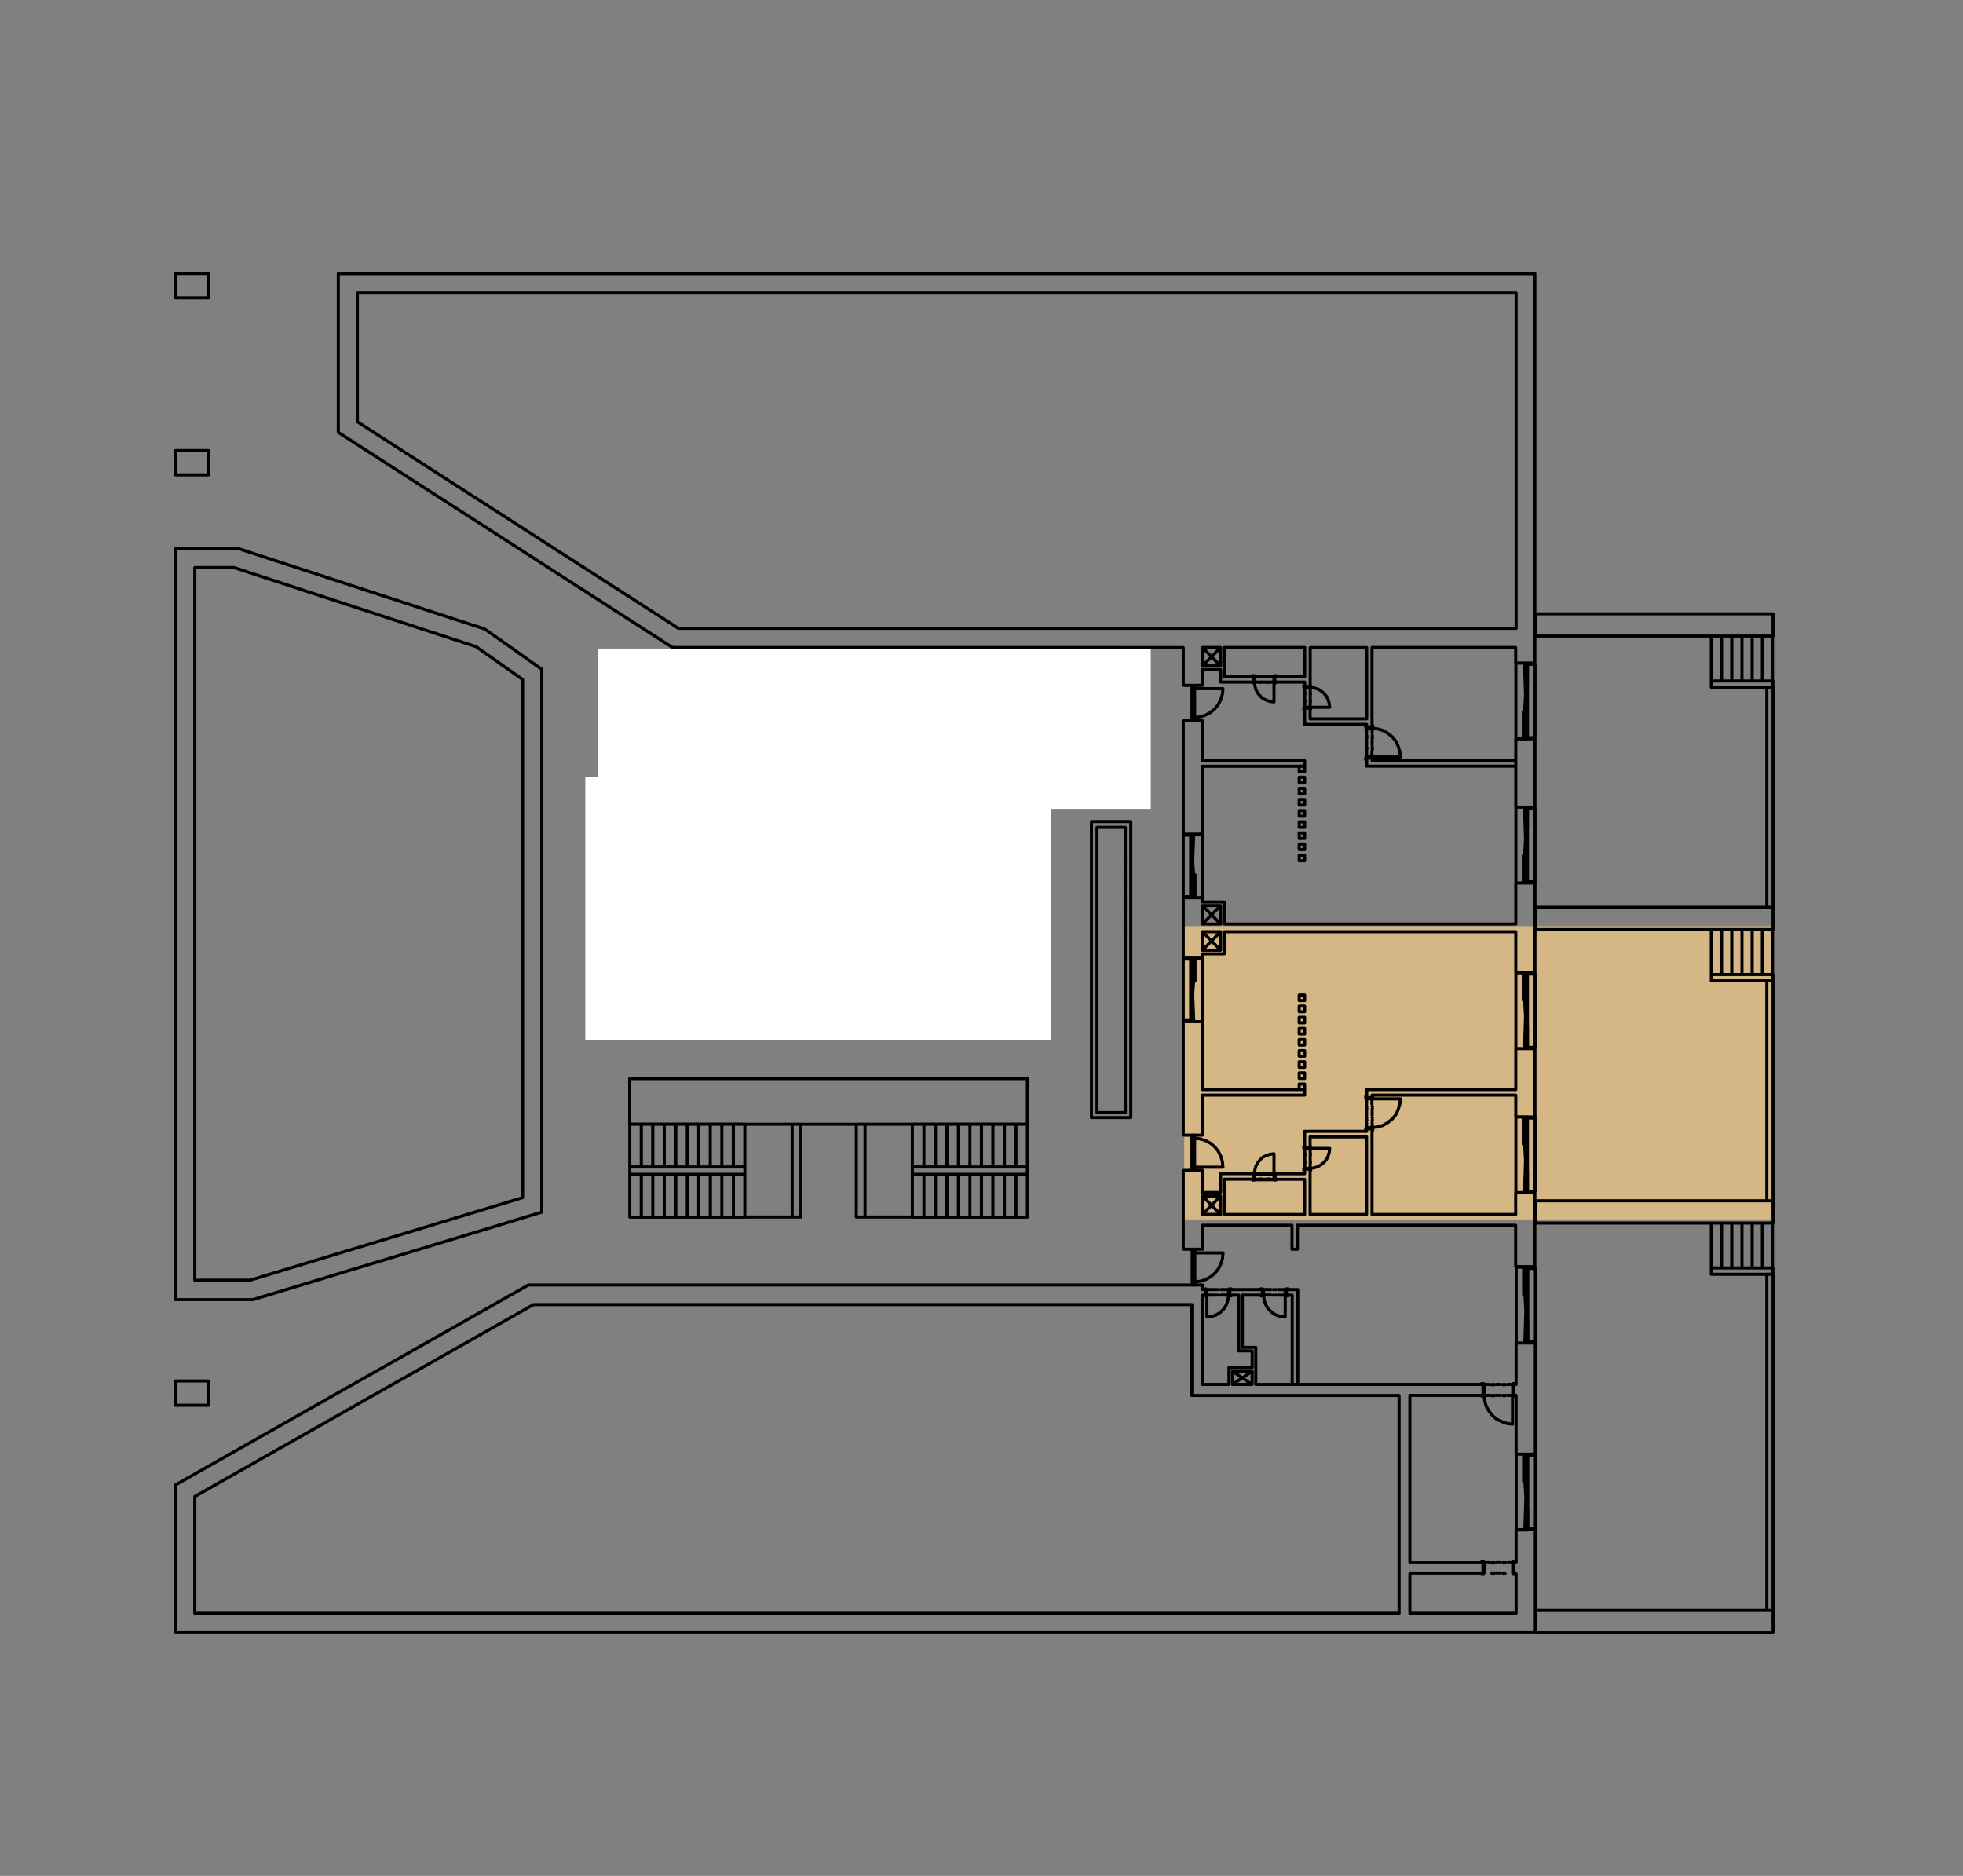 <?xml version="1.0" encoding="utf-8"?>
<!-- Generator: Adobe Illustrator 24.1.1, SVG Export Plug-In . SVG Version: 6.00 Build 0)  -->
<svg version="1.1" id="Layer_1" xmlns="http://www.w3.org/2000/svg" xmlns:xlink="http://www.w3.org/1999/xlink" x="0px" y="0px"
	 viewBox="0 0 180 172" style="enable-background:new 0 0 180 172;" xml:space="preserve">
<rect x="0" y="0" width="180" height="172" fill="#808080" stroke="none"/>
<style type="text/css">
	.st0{fill:#D5B685;}
	.st1{fill:none;stroke:#000000;stroke-width:0.283;stroke-linecap:round;stroke-linejoin:round;}
	.st2{fill:#FFFFFF;}
</style>
<rect x="108.59" y="84.92" class="st0" width="54.04" height="26.89"/>
<path class="st1" d="M139.79,91.83h0.27v-0.25h-0.27V91.83z M139.79,96.14h0.27v-4.56h-0.27l0.27,4.56v-0.25h-0.27h0.14v-4.06
	L139.79,96.14z M139.79,89.44h0.27v-0.25h-0.27V89.44z M139.93,89.44v2.14h-0.14v0.11h-0.11v-0.28h0.25h-0.25v-2.06h0.11v0.08
	L139.93,89.44L139.93,89.44z M140.07,94.16v1.81V94.16z M139.08,96.14h0.99v-0.11h0.58h0.11V89.3h-0.11h-0.58v-0.11h-0.99H139v6.95
	H139.08z M139.79,91.83h0.27v-2.64h-0.27l0.27,2.64v-0.25h-0.27h0.14v-2.14v0.17h-0.25h0.11v1.81V91.83z M139.79,105.05h0.27v-2.64
	h-0.27l0.27,2.64v-0.25h-0.27h0.14v-2.14v0.17h-0.25h0.11v1.81V105.05z M139.08,109.35h0.99v-0.11h0.58h0.11v-6.73h-0.11h-0.58
	v-0.11h-0.99H139v6.95C139,109.35,139.08,109.35,139.08,109.35z M140.07,107.38v1.81V107.38z M139.93,102.66v2.14h-0.14v0.11h-0.11
	v-0.28h0.25h-0.25v-2.06h0.11v0.08L139.93,102.66L139.93,102.66z M139.79,102.66h0.27v-0.25h-0.27V102.66z M139.79,109.35h0.27
	v-4.56h-0.27l0.27,4.56v-0.25h-0.27h0.14v-4.06L139.79,109.35z M139.79,105.05h0.27v-0.25h-0.27V105.05z M139.79,65.1h0.27v0.25
	h-0.27V65.1z M139.79,60.8h0.27v4.56h-0.27l0.27-4.56v0.25h-0.27h0.14v4.06L139.79,60.8z M139.79,67.49h0.27v0.25h-0.27V67.49z
	 M139.93,67.49v-2.14h-0.14v-0.11h-0.11v0.28h0.25h-0.25v2.06h0.11V67.5L139.93,67.49L139.93,67.49z M140.07,62.77v-1.81V62.77z
	 M139.08,60.8h0.99v0.11h0.58h0.11v6.73h-0.11h-0.58v0.11h-0.99H139V60.8H139.08z M139.79,65.1h0.27v2.64h-0.27l0.27-2.64v0.25
	h-0.27h0.14v2.14v-0.17h-0.25h0.11v-1.81V65.1z M139.79,78.32h0.27v2.64h-0.27l0.27-2.64v0.25h-0.27h0.14v2.14v-0.17h-0.25h0.11
	v-1.81V78.32z M139.08,74.01h0.99v0.11h0.58h0.11v6.73h-0.11h-0.58v0.11h-0.99H139v-6.95C139,74.01,139.08,74.01,139.08,74.01z
	 M140.07,75.99v-1.81V75.99z M139.93,80.71v-2.14h-0.14v-0.11h-0.11v0.28h0.25h-0.25v2.06h0.11v-0.08L139.93,80.71L139.93,80.71z
	 M139.79,80.71h0.27v0.25h-0.27V80.71z M139.79,74.01h0.27v4.56h-0.27l0.27-4.56v0.25h-0.27h0.14v4.06L139.79,74.01z M139.79,78.32
	h0.27v0.25h-0.27V78.32z M110.26,85.43h1.67v1.69h-1.67V85.43z M110.26,85.43l1.67,1.69 M110.26,87.12l1.67-1.69 M110.26,111.35
	h1.67v-1.69h-1.67V111.35z M110.26,111.35l1.67-1.69 M111.93,111.35h-1.67v-1.69L111.93,111.35z M108.5,93.67h1.76v-5.83h-1.76
	V93.67z M109.46,90.06h-0.28v-2.22h0.28l-0.28,2.22v-0.21h0.28h-0.14v-1.8v0.14h0.25h-0.11v1.52V90.06z M110.18,93.67h-0.99v-0.09
	h-0.58h-0.11v-5.65h0.11h0.58v-0.09h0.99h0.08v5.83C110.26,93.67,110.18,93.67,110.18,93.67z M109.19,92.02v1.52V92.02z
	 M109.33,88.05v1.8h0.14v0.09h0.11v-0.23h-0.25h0.25v-1.73h-0.11v0.07C109.47,88.05,109.33,88.05,109.33,88.05z M109.46,88.05h-0.28
	v-0.21h0.28V88.05z M109.46,93.67h-0.28v-3.83h0.28l-0.28,3.83v-0.21h0.28h-0.14v-3.41L109.46,93.67z M109.46,90.06h-0.28v-0.21
	h0.28V90.06z M109.46,80.09h-0.28v0.21h0.28V80.09z M109.46,76.48h-0.28v3.83h0.28l-0.28-3.83v0.21h0.28h-0.14v3.41L109.46,76.48z
	 M109.46,82.1h-0.28v0.21h0.28V82.1z M109.33,82.1v-1.8h0.14v-0.09h0.11v0.23h-0.25h0.25v1.73h-0.11V82.1H109.33z M109.19,78.13
	v-1.52V78.13z M110.18,76.48h-0.99v0.09h-0.58h-0.11v5.65h0.11h0.58v0.09h0.99h0.08v-5.83C110.26,76.48,110.18,76.48,110.18,76.48z
	 M109.46,80.09h-0.28v2.22h0.28l-0.28-2.22v0.21h0.28h-0.14v1.8v-0.14h0.25h-0.11v-1.52V80.09z M108.5,76.48h1.76v5.83h-1.76V76.48z
	 M110.26,84.72l1.67-1.69 M110.26,84.72h1.67v-1.69h-1.67V84.72z M119.13,99.9h0.5v-0.51h-0.5V99.9z M119.13,98.88h0.5v-0.51h-0.5
	V98.88z M119.13,97.86h0.5v-0.51h-0.5V97.86z M119.13,95.82h0.5v-0.51h-0.5V95.82z M119.13,96.84h0.5v-0.51h-0.5V96.84z
	 M119.13,93.78h0.5v-0.51h-0.5V93.78z M119.13,94.8h0.5v-0.51h-0.5V94.8z M119.13,91.74h0.5v-0.51h-0.5V91.74z M119.13,92.76h0.5
	v-0.51h-0.5V92.76z M119.13,77.39h0.5v0.51h-0.5V77.39z M119.13,78.41h0.5v0.51h-0.5V78.41z M119.13,75.35h0.5v0.51h-0.5V75.35z
	 M119.13,76.37h0.5v0.51h-0.5V76.37z M119.13,73.31h0.5v0.51h-0.5V73.31z M119.13,74.33h0.5v0.51h-0.5V74.33z M119.13,72.29h0.5
	v0.51h-0.5V72.29z M119.13,71.27h0.5v0.51h-0.5V71.27z M119.13,70.25h0.5v0.51h-0.5V70.25z M109.54,104.37l0.49,0.05l0.49,0.15
	l0.47,0.25l0.39,0.32l0.32,0.4l0.24,0.47l0.15,0.49l0.05,0.52h-2.59 M109.3,104.37h0.24v-0.3h-0.24v3.24h0.24v-0.3h-0.24h0.24v-2.94
	h-0.24 M100.08,102.47h3.61V75.33h-3.61V102.47z M109.3,65.78h0.24v0.3h-0.24v-3.24h0.24v0.3h-0.24h0.24v2.94h-0.24 M109.54,65.78
	l0.49-0.05l0.49-0.15l0.47-0.25l0.39-0.32l0.32-0.39l0.24-0.47l0.15-0.49l0.05-0.52h-2.59 M110.26,83.03v1.69h1.67L110.26,83.03z
	 M112.26,84.72h26.73v-3.76h1.76v8.23h-1.76v-3.76h-26.73v2.02h-0.33h-1.67V99.9h9.37v0.51h-9.37v3.67h-1.76v-38h1.76v3.67h9.37
	v0.51h-9.37V82.7h1.99L112.26,84.72L112.26,84.72z M111.93,59.37h-1.67l1.67,1.69 M111.93,61.06h-1.67v-1.69h1.67V61.06z
	 M110.26,61.06l1.67-1.69h-1.67 M125.23,100.69h0.08v-0.19h-0.08V100.69z M125.31,103.39v-0.47 M125.23,103.44h0.08v0.2h-0.08
	V103.44z M125.31,101.44h0.03 M125.31,101.64h0.03 M125.31,102.28v-0.42 M125.31,102.47h0.03 M125.31,102.69h0.03 M125.31,101.22
	v-0.47 M125.31,100.75h0.5v-0.11h-0.5V100.75z M125.82,103.39h-0.5v0.11h0.5V103.39z M125.87,100.69h-0.05v-0.19h0.05V100.69z
	 M125.87,103.44h-0.05v0.2h0.05V103.44z M125.82,102.69h0.03 M125.82,102.47h0.03 M125.82,101.86v0.42 M125.82,101.64h0.03
	 M125.82,101.44h0.03 M125.82,102.91v0.47l0.49-0.05l0.49-0.14l0.44-0.25l0.41-0.33l0.33-0.39l0.22-0.47l0.16-0.5l0.05-0.5h-2.61
	v0.47 M138.99,100.41v2h1.76v-6.27h-1.76v3.76h-13.67v0.74h0.5v-0.23H138.99z M115.35,107.61h-0.32l0.04-0.35l0.09-0.34l0.17-0.31
	l0.23-0.29l0.26-0.23l0.32-0.15l0.34-0.11l0.34-0.04v1.82h-0.32 M116.86,108.12h0.13v0.08h-0.13V108.12z M115.03,108.12h0.32
	 M114.99,108.12h-0.13v0.08h0.13V108.12z M116.35,108.12v-0.03 M116.22,108.12v-0.03 M115.78,108.12h0.28 M115.65,108.12v-0.03
	 M115.5,108.12v-0.03 M116.5,108.12h0.32 M116.9,108.12h-0.08v-0.51h0.08V108.12z M115.03,108.12h-0.08v-0.51h0.08V108.12z
	 M116.86,107.61h0.13v-0.06h-0.13V107.61z M114.99,107.61h-0.13v-0.06h0.13V107.61z M115.5,107.61v-0.03 M115.65,107.61v-0.03
	 M116.07,107.61h-0.28 M116.22,107.61v-0.03 M116.35,107.61v-0.03 M119.64,105.22h0.5v1.97h-0.5V105.22z M120.14,106.79v0.33
	l0.34-0.04l0.34-0.1l0.3-0.17l0.28-0.23l0.23-0.27l0.15-0.32l0.11-0.35l0.04-0.34h-1.8v0.32 M119.55,105.26h0.08v-0.13h-0.08V105.26
	z M119.64,107.12v-0.33 M119.55,107.16h0.08v0.13h-0.08V107.16z M119.64,105.78h0.03 M119.64,105.91h0.03 M119.64,106.35v-0.29
	 M119.64,106.49h0.03 M119.64,106.64h0.03 M119.64,105.63v-0.32 M119.64,105.3h0.5v-0.08h-0.5V105.3z M120.14,107.12h-0.5v0.08h0.5
	V107.12z M120.19,105.26h-0.05v-0.13h0.05V105.26z M120.19,107.16h-0.05v0.13h0.05V107.16z M120.14,106.64h0.03 M120.14,106.49h0.03
	 M120.14,106.07v0.29 M120.14,105.91h0.03 M120.14,105.78h0.03 M112.26,109.34v-1.22h2.69v-0.51h-3.02v0.51v1.22h-1.67v-1.22v-0.51
	v-0.3h-1.76v7.23h1.76v-2.2h8.21v2.2h0.5v-2.2h20.01v3.8h1.76v-6.78h-1.76v2h-13.17v-7.86h-0.5v0.23h-5.68v1.5h0.5v-0.99h5.18v7.12
	h-5.18v-4.16h-0.5v0.42h-2.74v0.51h2.74v3.23h-7.38L112.26,109.34L112.26,109.34z M114.95,62.03h1.95v0.51h-1.95V62.03z
	 M125.23,69.46h0.08v0.2h-0.08V69.46z M125.31,66.76v0.47 M125.23,66.71h0.08v-0.19h-0.08V66.71z M125.31,68.71h0.03 M125.31,68.51
	h0.03 M125.31,67.88v0.42 M125.31,67.68h0.03 M125.31,67.46h0.03 M125.31,68.93v0.47 M125.31,69.4h0.5v0.11h-0.5V69.4z
	 M125.82,66.76h-0.5v-0.11h0.5V66.76z M125.87,69.46h-0.05v0.2h0.05V69.46z M125.87,66.71h-0.05v-0.19h0.05V66.71z M125.82,67.46
	h0.03 M125.82,67.68h0.03 M125.82,68.29v-0.42 M125.82,68.51h0.03 M125.82,68.71h0.03 M125.82,67.24v-0.47l0.49,0.06l0.49,0.14
	l0.44,0.25l0.41,0.33l0.33,0.39l0.22,0.47l0.16,0.5l0.05,0.5h-2.61v-0.47 M115.35,62.54h-0.32l0.04,0.34l0.09,0.35l0.17,0.31
	l0.23,0.29l0.26,0.23l0.32,0.15l0.34,0.11l0.34,0.04v-1.82h-0.32 M116.86,62.03h0.13v-0.08h-0.13V62.03z M115.03,62.03h0.32
	 M114.99,62.03h-0.13v-0.08h0.13V62.03z M116.35,62.03v0.03 M116.22,62.03v0.03 M115.78,62.03h0.28 M115.65,62.03v0.03 M115.5,62.03
	v0.03 M116.5,62.03h0.32 M116.9,62.03h-0.08v0.51h0.08V62.03z M115.03,62.03h-0.08v0.51h0.08V62.03z M116.86,62.54h0.13v0.06h-0.13
	V62.54z M114.99,62.54h-0.13v0.06h0.13V62.54z M115.5,62.54v0.03 M115.65,62.54v0.03 M116.07,62.54h-0.28 M116.22,62.54v0.03
	 M116.35,62.54v0.03 M119.64,64.93h0.5v-1.97h-0.5V64.93z M120.14,63.36v-0.33l0.34,0.04l0.34,0.1l0.3,0.17l0.28,0.23l0.23,0.27
	l0.15,0.32l0.11,0.35l0.04,0.34h-1.8v-0.33 M119.55,64.89h0.08v0.13h-0.08V64.89z M119.64,63.03v0.33 M119.55,62.99h0.08v-0.13
	h-0.08V62.99z M119.64,64.37h0.03 M119.64,64.24h0.03 M119.64,63.8v0.29 M119.64,63.66h0.03 M119.64,63.51h0.03 M119.64,64.52v0.33
	 M119.64,64.85h0.5v0.08h-0.5V64.85z M120.14,63.03h-0.5v-0.08h0.5V63.03z M120.19,64.89h-0.05v0.13h0.05V64.89z M120.19,62.99
	h-0.05v-0.13h0.05V62.99z M120.14,63.51h0.03 M120.14,63.66h0.03 M120.14,64.08V63.8 M120.14,64.24h0.03 M120.14,64.37h0.03
	 M138.99,69.74h-13.17v-0.23h-0.5v0.74h13.67v3.76h1.76v-6.27h-1.76V69.74v0.51 M125.31,65.91h-5.18v-0.99h-0.5v1.5h5.68v0.23h0.5
	v-7.28h13.17v1.42h1.76v-35.7H31.02v14.55l17.91,11.53l1.55,1l11.2,7.21h46.82v3.46h1.76v-0.3v-1.15h1.67v1.15h0.33h2.69v-0.51
	h-2.69v-2.66h7.38v2.66h-2.74v0.51h2.74v0.42h0.5v-3.58h5.18v6.53H125.31z"/>
<path class="st1" d="M114.97,108.17h1.95v-0.51h-1.95V108.17z M79.32,111.59h-0.8v-8.51h0.8V111.59z M94.21,111.6h-1.05v-3.92h1.05
	V111.6z M93.16,111.6H92.1v-3.92h1.05v3.92H93.16z M92.1,111.6h-1.06v-3.93h1.06V111.6z M91.05,111.6H90v-3.93h1.05V111.6z
	 M89.99,111.6h-1.05v-3.93h1.05V111.6z M88.94,111.6h-1.05v-3.93h1.05V111.6z M87.88,111.6h-1.05v-3.93h1.05V111.6z M86.83,111.6
	h-1.05v-3.93h1.05V111.6z M85.77,111.6h-1.05v-3.93h1.05V111.6z M84.72,111.6h-1.06v-3.93h1.06V111.6z M84.72,107h-1.06v-3.93h1.06
	V107z M85.77,107h-1.05v-3.93h1.05V107z M86.83,107h-1.05v-3.93h1.05V107z M87.88,107h-1.05v-3.93h1.05V107z M88.94,107h-1.05v-3.93
	h1.05V107z M89.99,107h-1.05v-3.93h1.05V107z M91.05,107H90v-3.93h1.05V107z M92.1,107h-1.06v-3.93h1.06V107z M93.16,107H92.1v-3.93
	h1.05V107H93.16z M94.21,107h-1.05v-3.93h1.05V107z M94.21,107.67H83.66V107h10.55C94.21,107,94.21,107.67,94.21,107.67z
	 M83.66,111.59h-4.34v-8.51h4.34V111.59z M68.3,111.59h4.34v-8.51H68.3V111.59z M57.75,107.67H68.3V107H57.75V107.67z M57.75,107
	h1.06v-3.93h-1.06V107z M58.8,107h1.05v-3.93H58.8V107z M59.86,107h1.05v-3.93h-1.05V107z M60.91,107h1.05v-3.93h-1.05V107z
	 M61.97,107h1.05v-3.93h-1.05V107z M63.02,107h1.05v-3.93h-1.05V107z M64.08,107h1.05v-3.93h-1.05V107z M65.13,107h1.06v-3.93h-1.06
	V107z M66.19,107h1.05v-3.93h-1.05V107z M67.25,107h1.05v-3.93h-1.05V107z M67.25,111.6h1.05v-3.93h-1.05V111.6z M66.19,111.6h1.06
	v-3.92h-1.06V111.6z M65.13,111.6h1.06v-3.92h-1.06V111.6z M64.08,111.6h1.06v-3.92h-1.06V111.6z M63.02,111.6h1.05v-3.93h-1.05
	V111.6z M61.97,111.6h1.05v-3.93h-1.05V111.6z M60.91,111.6h1.05v-3.93h-1.05V111.6z M59.86,111.6h1.05v-3.92h-1.05V111.6z
	 M58.8,111.6h1.06v-3.92H58.8V111.6z M57.75,111.6h1.06v-3.93h-1.06V111.6z M72.64,111.59h0.8v-8.51h-0.8V111.59z M57.74,103.08
	h36.47v-4.19H57.74V103.08z M100.59,102.01h2.6V75.86h-2.6V102.01z M67.73,61.18l14.14,9.12l18.87-3.95v-5.17
	C100.74,61.18,67.73,61.18,67.73,61.18z M61.68,59.39l19.85,12.8l20.98-4.39v-8.41C102.51,59.39,61.68,59.39,61.68,59.39z
	 M59.78,91.23V70.18l18.04,10.71l14.63,1.56v8.9L59.78,91.23z M58.01,93.01V67.06l20.37,12.1l15.83,1.69v12.3L58.01,93.01z
	 M161.6,62.44h0.93v-4.12h-0.93V62.44z M160.67,62.44h0.93v-4.12h-0.93V62.44z M159.73,62.44h0.93v-4.12h-0.93V62.44z M158.8,62.44
	h0.93v-4.12h-0.93V62.44z M157.86,62.44h0.93v-4.12h-0.93V62.44z M156.92,62.44h0.93v-4.12h-0.93V62.44z M161.6,89.35h0.93v-4.12
	h-0.93V89.35z M160.67,89.35h0.93v-4.12h-0.93V89.35z M159.73,89.35h0.93v-4.12h-0.93V89.35z M158.8,89.35h0.93v-4.12h-0.93V89.35z
	 M157.86,89.35h0.93v-4.12h-0.93V89.35z M156.92,89.35h0.93v-4.12h-0.93V89.35z M156.92,116.26h0.93v-4.12h-0.93V116.26z
	 M157.86,116.26h0.93v-4.12h-0.93V116.26z M158.8,116.26h0.93v-4.12h-0.93V116.26z M159.73,116.26h0.93v-4.12h-0.93V116.26z
	 M160.67,116.26h0.93v-4.12h-0.93V116.26z M161.6,116.26h0.93v-4.12h-0.93V116.26z M162.01,147.65h0.57v-30.82h-0.57V147.65z
	 M140.78,149.69h21.8v-2.04h-21.8V149.69z M156.92,116.84h5.65v-0.58h-5.65V116.84z M156.92,89.93h5.65v-0.58h-5.65V89.93z
	 M162.01,110.1h0.57V89.93h-0.57V110.1z M140.78,112.14h21.8v-2.04h-21.8V112.14z M140.78,85.23h21.8v-2.04h-21.8V85.23z
	 M162.01,83.19h0.57V63.02h-0.57V83.19z M156.92,63.02h5.65v-0.58h-5.65V63.02z M140.78,58.32h21.8v-2.04h-21.8V58.32z M44.44,57.67
	l1.45,1.02l3.79,2.68v49.77l-2.64,0.8l-1.74,0.53l-22.09,6.69H16.1v-68.9h5.64L44.44,57.67z M43.65,59.29l4.27,3.01v47.51
	l-3.13,0.95l-21.85,6.62h-5.08V52.04h3.6L43.65,59.29z M139.02,57.61V26.87H32.77v11.8l18.66,12.01l10.77,6.93H139.02z
	 M16.09,128.85h3.02v-2.23h-3.02V128.85z M16.09,43.54h3.02v-2.23h-3.02V43.54z M16.09,27.31h3.02v-2.23h-3.02V27.31z
	 M128.29,147.91H17.86v-10.7l31.05-17.59h60.38v8.33h0.99h18.01V147.91z M138.76,143.27h0.19v-0.08h-0.19V143.27z M136.09,143.27
	h0.47 M136.04,143.27h-0.19v-0.08h0.19V143.27z M136.04,144.27h-0.19v0.06h0.19V144.27z M138.76,144.27h0.19v0.06h-0.19V144.27z
	 M138.24,143.27h0.47v1h0.11v-1h-0.11 M136.09,143.27h-0.11v1h0.11V143.27z M138.02,143.27v0.03 M137.82,143.27v0.03 M137.19,143.27
	h0.41 M137,143.27v0.03 M136.78,143.27v0.03 M138.02,144.27v0.03 M137.82,144.27v0.03 M137.6,144.27h-0.41 M137,144.27v0.03
	 M136.78,144.27v0.03 M136.78,127.94v0.03 M137,127.94v0.03 M137.6,127.94h-0.41 M137.82,127.94v0.03 M138.02,127.94v0.03
	 M136.78,126.94v0.03 M137,126.94v0.03 M137.19,126.94h0.41 M137.82,126.94v0.03 M138.02,126.94v0.03 M136.09,126.94h-0.11v1h0.11
	V126.94z M138.24,126.94h0.47v1h0.11v-1h-0.11 M138.76,127.94h0.19V128h-0.19V127.94z M136.04,127.94h-0.19V128h0.19V127.94z
	 M136.04,126.94h-0.19v-0.08h0.19V126.94z M136.09,126.94h0.47 M138.76,126.94h0.19v-0.08h-0.19V126.94z M136.56,127.94h-0.47
	l0.05,0.5l0.14,0.5l0.25,0.44l0.33,0.42l0.38,0.33l0.47,0.22l0.49,0.17l0.49,0.06v-2.64h-0.47 M114.82,126.94h-1.81v-1.21h1.81
	V126.94z M113.01,125.73l1.81,1.21 M113.01,126.94l1.81-1.21 M117.18,118.75h0.67v-0.51h0.11v0.51h-0.11v2.01l-0.45-0.06l-0.42-0.14
	l-0.36-0.23l-0.34-0.34l-0.22-0.37l-0.14-0.43l-0.06-0.45h0.67 M115.69,118.24h-0.03 M115.86,118.75h-0.11v-0.51h0.11V118.75z
	 M115.8,118.24h-0.2v-0.06h0.2V118.24z M115.8,118.75h-0.2v0.06h0.2V118.75z M116.76,118.75h0.03 M116.95,118.75h0.03 M117.9,118.24
	h0.2v-0.06h-0.2V118.24z M117.9,118.75h0.2v0.06h-0.2V118.75z M117.85,118.24h-0.67 M116.95,118.24h0.03 M116.76,118.24h0.03
	 M116.53,118.24h-0.67 M111.34,118.75h-0.67v-0.51h-0.11v0.51h0.11v2.01l0.45-0.06l0.42-0.14l0.36-0.23l0.34-0.34l0.22-0.37
	l0.14-0.43l0.06-0.45h-0.67 M112.83,118.24h0.03 M112.66,118.75h0.11v-0.51h-0.11V118.75z M112.71,118.24h0.2v-0.06h-0.2V118.24z
	 M112.71,118.75h0.2v0.06h-0.2V118.75z M111.76,118.75h-0.03 M111.56,118.75h-0.03 M110.61,118.24h-0.2v-0.06h0.2V118.24z
	 M110.61,118.75h-0.2v0.06h0.2V118.75z M110.67,118.24h0.67 M111.56,118.24h-0.03 M111.76,118.24h-0.03 M111.99,118.24h0.67
	 M119,126.94v-8.7h-1.04v0.51h0.53v8.19 M109.56,117.53l0.49-0.05l0.49-0.15l0.46-0.25l0.39-0.32l0.32-0.4l0.24-0.47l0.15-0.49
	l0.05-0.52h-2.59 M109.32,117.53h0.24v0.3h-0.24v-3.24h0.24v0.3h-0.24h0.24v2.94h-0.24 M139.82,118.83h0.27v-0.25h-0.27V118.83z
	 M139.82,123.14h0.27v-4.56h-0.27l0.27,4.56v-0.25h-0.27h0.14v-4.06L139.82,123.14z M139.82,116.44h0.27v-0.25h-0.27V116.44z
	 M139.96,116.44v2.14h-0.14v0.11h-0.11v-0.28h0.25h-0.25v-2.06h0.11v0.08L139.96,116.44L139.96,116.44z M140.1,121.17v1.81V121.17z
	 M139.11,123.14h0.99v-0.11h0.58h0.11v-6.73h-0.11h-0.58v-0.11h-0.99h-0.08v6.95C139.03,123.14,139.11,123.14,139.11,123.14z
	 M139.82,118.83h0.27v-2.64h-0.27l0.27,2.64v-0.25h-0.27h0.14v-2.14v0.17h-0.25h0.11v1.81V118.83z M139.82,135.97h0.27v-2.64h-0.27
	l0.27,2.64v-0.25h-0.27h0.14v-2.14v0.17h-0.25h0.11v1.81V135.97z M139.11,140.28h0.99v-0.11h0.58h0.11v-6.73h-0.11h-0.58v-0.11
	h-0.99h-0.08v6.95H139.11z M140.1,138.3v1.81V138.3z M139.96,133.58v2.14h-0.14v0.11h-0.11v-0.28h0.25h-0.25v-2.06h0.11v0.08
	L139.96,133.58L139.96,133.58z M139.82,133.58h0.27v-0.25h-0.27V133.58z M139.82,140.28h0.27v-4.56h-0.27l0.27,4.56v-0.25h-0.27
	h0.14v-4.06L139.82,140.28z M139.82,135.97h0.27v-0.25h-0.27V135.97z M139.02,133.33v-5.39h-0.2v-1h0.2v-3.8h1.76v10.19H139.02z
	 M139.02,140.28v3h-0.2v1h0.2v3.63h-9.74v-3.63h6.71v-1h-6.71v-15.34h6.71v-1h-6.71H119h-0.5h-3.35v-3.4h-1.23v-4.79h1.83v-0.51
	h-2.98v0.51h0.82v5.11h1.23v1.54h-2.13v1.54h-2.41v-7.33v-0.86h0.28v-0.51h-0.28v-0.42h-1.77H48.45l-32.36,18.33v13.53h124.69v-9.42
	h-1.76V140.28z"/>
<rect x="54.81" y="59.47" class="st2" width="50.71" height="14.7"/>
<rect x="53.67" y="71.21" class="st2" width="42.73" height="24.16"/>
</svg>

